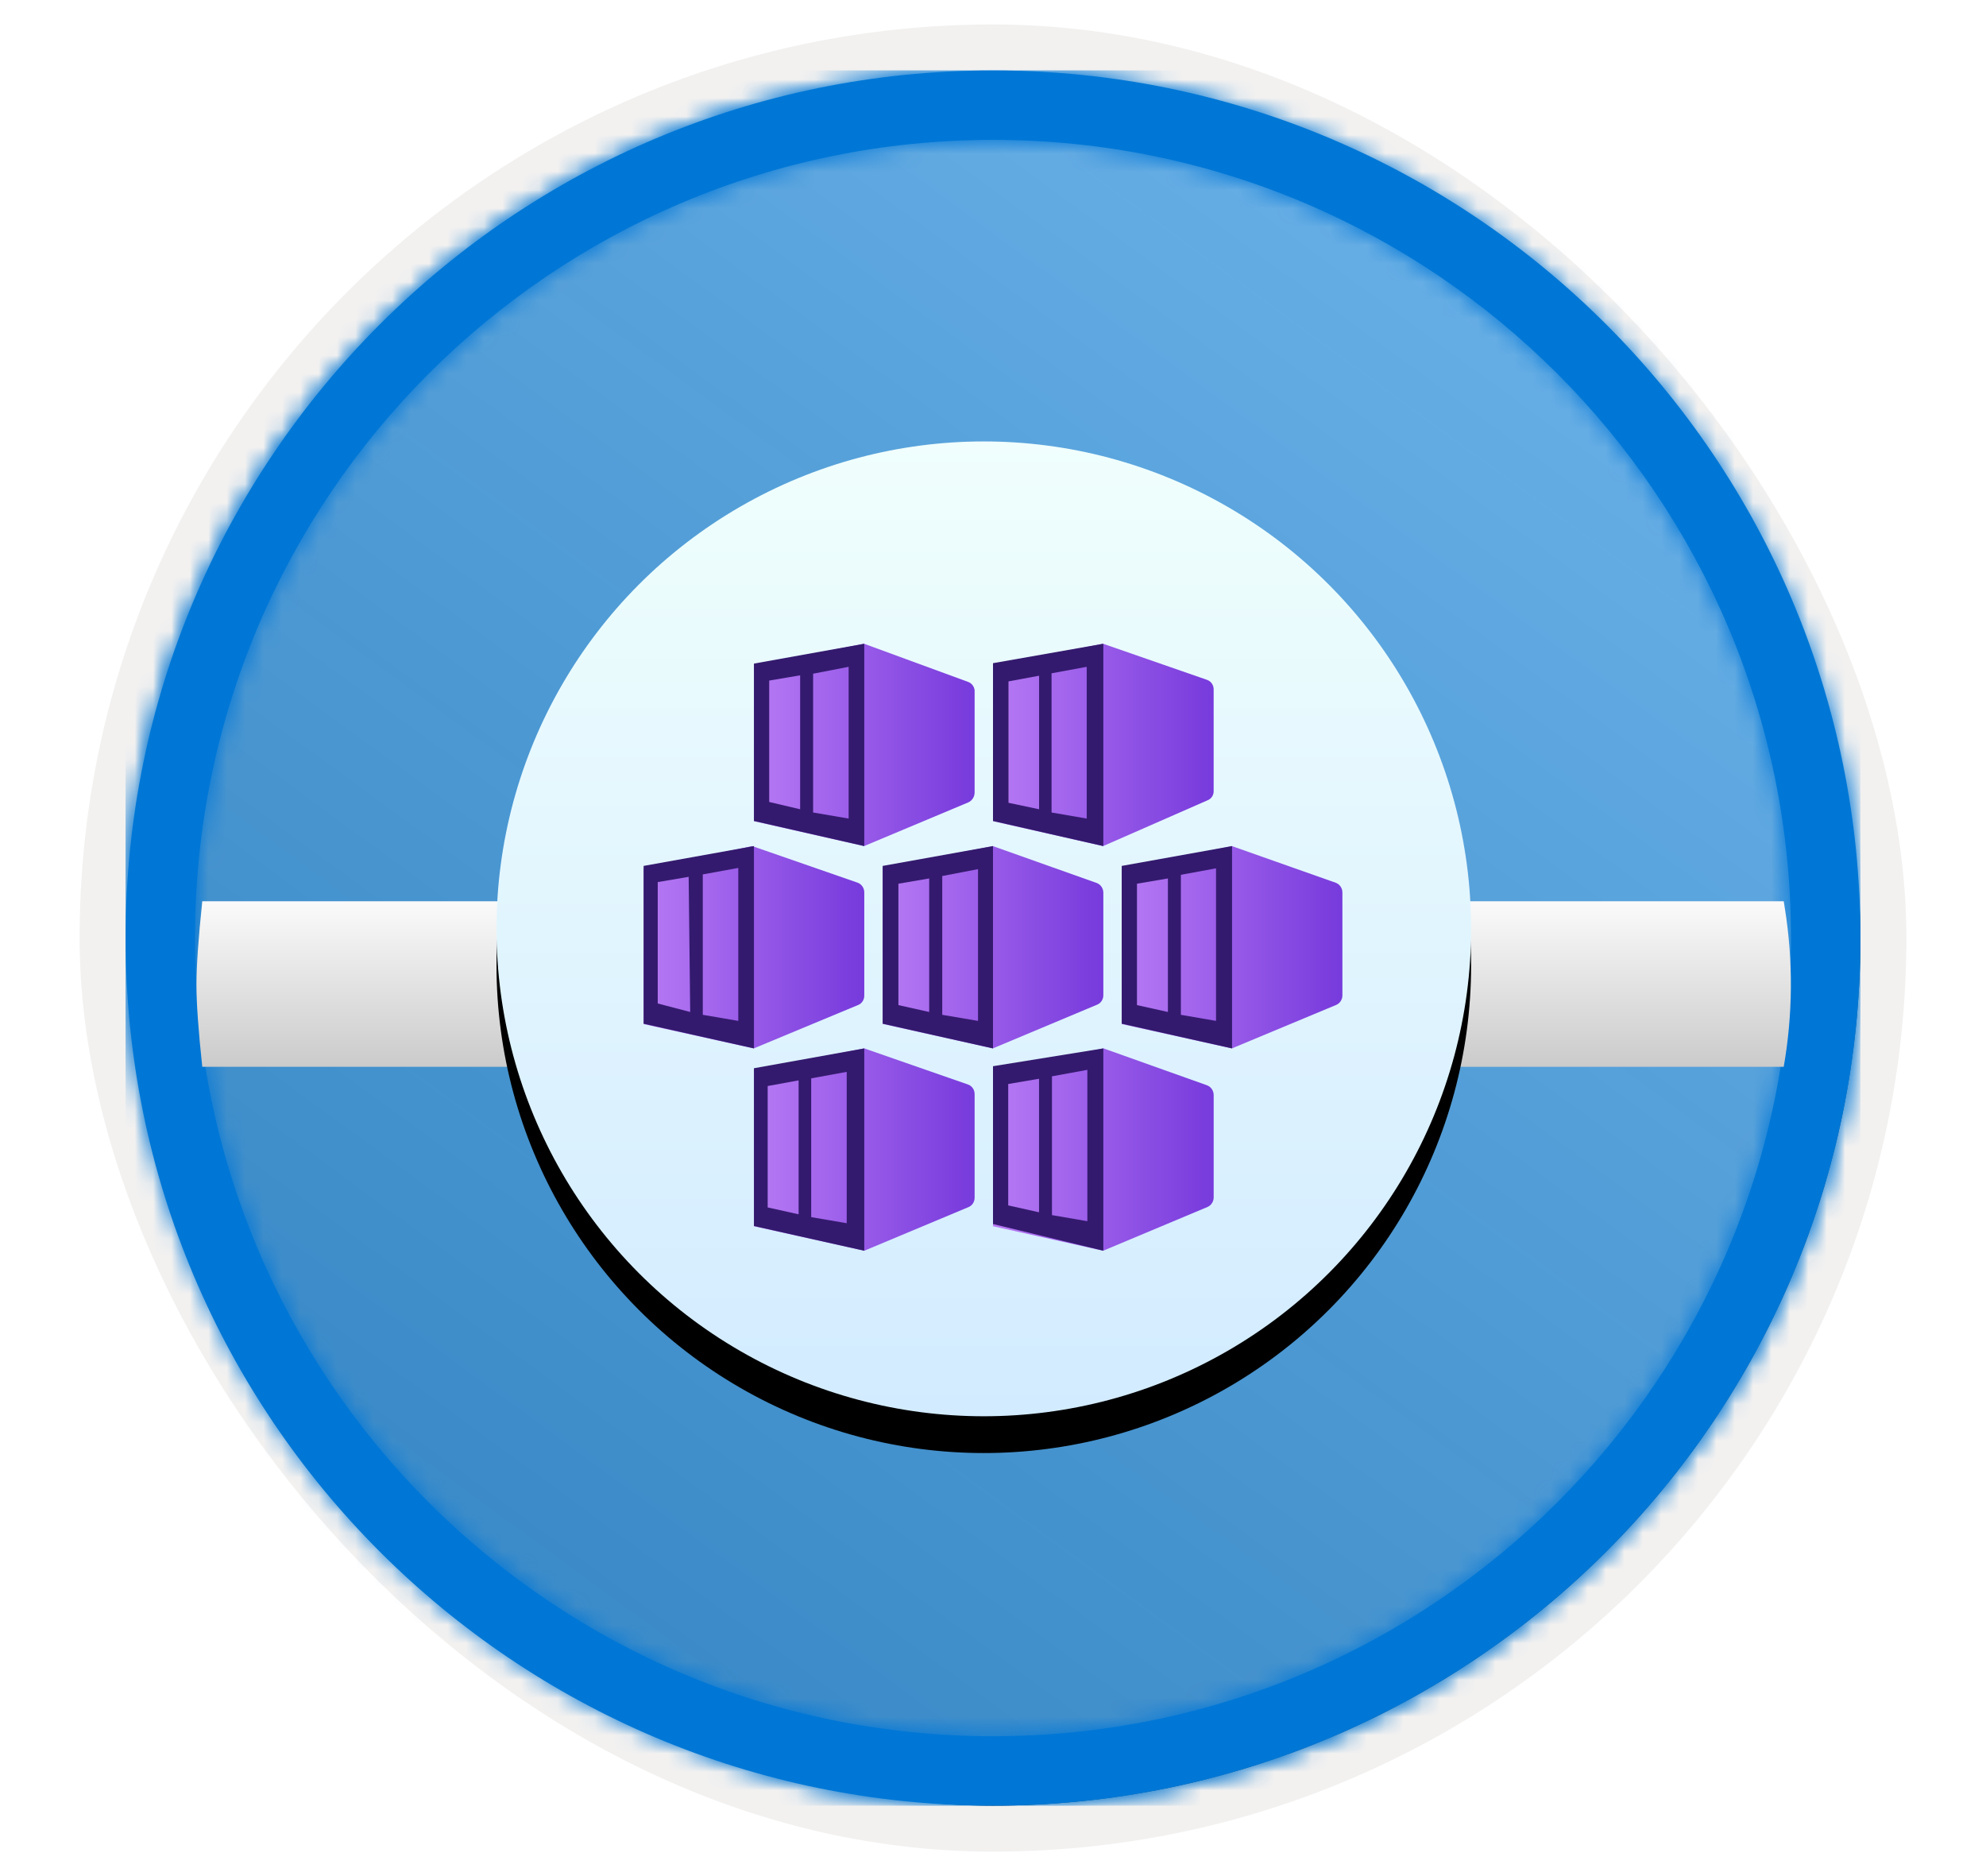 <?xml version="1.0" encoding="UTF-8"?>
<svg width="108px" height="102px" viewBox="0 0 108 102" version="1.1" xmlns="http://www.w3.org/2000/svg" xmlns:xlink="http://www.w3.org/1999/xlink">
    <title>Deploy applications with Azure DevOps/automate-multi-container-kubernetes-deployments-with-azure-pipelines</title>
    <defs>
        <rect id="path-1" x="0" y="0" width="94.34" height="94.34" rx="47.17"></rect>
        <filter x="-2.9%" y="-2.9%" width="106.4%" height="106.4%" filterUnits="objectBoundingBox" id="filter-3">
            <feMorphology radius="2.5" operator="dilate" in="SourceAlpha" result="shadowSpreadOuter1"></feMorphology>
            <feOffset dx="0.5" dy="0.5" in="shadowSpreadOuter1" result="shadowOffsetOuter1"></feOffset>
            <feMorphology radius="1" operator="erode" in="SourceAlpha" result="shadowInner"></feMorphology>
            <feOffset dx="0.5" dy="0.5" in="shadowInner" result="shadowInner"></feOffset>
            <feComposite in="shadowOffsetOuter1" in2="shadowInner" operator="out" result="shadowOffsetOuter1"></feComposite>
            <feColorMatrix values="0 0 0 0 0.822   0 0 0 0 0.832   0 0 0 0 0.836  0 0 0 1 0" type="matrix" in="shadowOffsetOuter1"></feColorMatrix>
        </filter>
        <linearGradient x1="77.83%" y1="11.2%" x2="-99.689%" y2="253.808%" id="linearGradient-4">
            <stop stop-color="#FFFFFF" offset="0%"></stop>
            <stop stop-color="#000000" stop-opacity="0.5" offset="100%"></stop>
        </linearGradient>
        <rect id="path-5" x="0" y="0" width="94.34" height="94.34"></rect>
        <path d="M47.17,0 C73.221,0 94.34,21.119 94.34,47.17 C94.34,73.221 73.221,94.34 47.17,94.34 C21.119,94.34 0,73.221 0,47.17 C0,21.119 21.119,0 47.17,0 Z M47.17,3.774 C23.203,3.774 3.774,23.203 3.774,47.17 C3.774,71.137 23.203,90.566 47.17,90.566 C71.137,90.566 90.566,71.137 90.566,47.17 C90.566,23.203 71.137,3.774 47.17,3.774 Z" id="path-6"></path>
        <filter x="-15.3%" y="-150.0%" width="130.7%" height="400.0%" filterUnits="objectBoundingBox" id="filter-8">
            <feOffset dx="0" dy="2" in="SourceAlpha" result="shadowOffsetOuter1"></feOffset>
            <feGaussianBlur stdDeviation="2.5" in="shadowOffsetOuter1" result="shadowBlurOuter1"></feGaussianBlur>
            <feColorMatrix values="0 0 0 0 0   0 0 0 0 0   0 0 0 0 0  0 0 0 0.104 0" type="matrix" in="shadowBlurOuter1" result="shadowMatrixOuter1"></feColorMatrix>
            <feMerge>
                <feMergeNode in="shadowMatrixOuter1"></feMergeNode>
                <feMergeNode in="SourceGraphic"></feMergeNode>
            </feMerge>
        </filter>
        <linearGradient x1="50%" y1="-9.939%" x2="50%" y2="100%" id="linearGradient-9">
            <stop stop-color="#FFFFFF" offset="0%"></stop>
            <stop stop-color="#CBCBCB" offset="100%"></stop>
        </linearGradient>
        <linearGradient x1="50%" y1="100%" x2="50%" y2="0%" id="linearGradient-10">
            <stop stop-color="#D2EBFF" offset="0%"></stop>
            <stop stop-color="#F0FFFD" offset="100%"></stop>
        </linearGradient>
        <circle id="path-11" cx="49.5" cy="49.5" r="26.5"></circle>
        <filter x="-13.2%" y="-9.4%" width="126.4%" height="126.4%" filterUnits="objectBoundingBox" id="filter-12">
            <feOffset dx="0" dy="2" in="SourceAlpha" result="shadowOffsetOuter1"></feOffset>
            <feGaussianBlur stdDeviation="2" in="shadowOffsetOuter1" result="shadowBlurOuter1"></feGaussianBlur>
            <feColorMatrix values="0 0 0 0 0   0 0 0 0 0   0 0 0 0 0  0 0 0 0.1 0" type="matrix" in="shadowBlurOuter1"></feColorMatrix>
        </filter>
        <linearGradient x1="0%" y1="50%" x2="100%" y2="50%" id="linearGradient-13">
            <stop stop-color="#B77AF4" offset="0%"></stop>
            <stop stop-color="#773ADC" offset="100%"></stop>
        </linearGradient>
        <linearGradient x1="0%" y1="50%" x2="99.994%" y2="50%" id="linearGradient-14">
            <stop stop-color="#B77AF4" offset="0%"></stop>
            <stop stop-color="#773ADC" offset="100%"></stop>
        </linearGradient>
        <linearGradient x1="-0.698%" y1="49.606%" x2="99.302%" y2="49.606%" id="linearGradient-15">
            <stop stop-color="#B77AF4" offset="0%"></stop>
            <stop stop-color="#773ADC" offset="100%"></stop>
        </linearGradient>
        <linearGradient x1="-0.175%" y1="50%" x2="99.825%" y2="50%" id="linearGradient-16">
            <stop stop-color="#B77AF4" offset="0%"></stop>
            <stop stop-color="#773ADC" offset="100%"></stop>
        </linearGradient>
        <linearGradient x1="0%" y1="49.704%" x2="100%" y2="49.704%" id="linearGradient-17">
            <stop stop-color="#B77AF4" offset="0%"></stop>
            <stop stop-color="#773ADC" offset="100%"></stop>
        </linearGradient>
        <linearGradient x1="-7.76377039e-15%" y1="50%" x2="100%" y2="50%" id="linearGradient-18">
            <stop stop-color="#B77AF4" offset="0%"></stop>
            <stop stop-color="#773ADC" offset="100%"></stop>
        </linearGradient>
        <linearGradient x1="0.175%" y1="50%" x2="100.175%" y2="50%" id="linearGradient-19">
            <stop stop-color="#B77AF4" offset="0%"></stop>
            <stop stop-color="#773ADC" offset="100%"></stop>
        </linearGradient>
    </defs>
    <g id="Badges" stroke="none" stroke-width="1" fill="none" fill-rule="evenodd">
        <g id="Deploy-applications-with-Azure-DevOps" transform="translate(-156, -509)">
            <g id="Deploy-applications-with-Azure-DevOps/automate-multi-container-kubernetes-deployments-with-azure-pipelines" transform="translate(160, 510)">
                <g id="Badge-Plates/Circle">
                    <g id="BG" transform="translate(2.83, 2.83)">
                        <mask id="mask-2" fill="white">
                            <use xlink:href="#path-1"></use>
                        </mask>
                        <g>
                            <use fill="black" fill-opacity="1" filter="url(#filter-3)" xlink:href="#path-1"></use>
                            <rect stroke="#F2F1F0" stroke-width="2.5" x="-1.25" y="-1.25" width="96.84" height="96.84" rx="48.42"></rect>
                        </g>
                        <g id="Colors/Microsoft-365/BG-Solid-Badge" mask="url(#mask-2)">
                            <g id="Rectangle">
                                <use fill="#0078D4" xlink:href="#path-5"></use>
                                <use fill-opacity="0.4" fill="url(#linearGradient-4)" xlink:href="#path-5"></use>
                            </g>
                        </g>
                    </g>
                    <g id="Border" transform="translate(2.83, 2.83)">
                        <mask id="mask-7" fill="white">
                            <use xlink:href="#path-6"></use>
                        </mask>
                        <use id="Boarder" fill="#0078D4" fill-rule="nonzero" xlink:href="#path-6"></use>
                        <g id="Colors/Microsoft-365/Border" mask="url(#mask-7)" fill="#0076D7">
                            <rect id="Microsoft-365/Border" x="0" y="0" width="94.34" height="94.34"></rect>
                        </g>
                    </g>
                </g>
                <g id="Browser-Pipe" transform="translate(6, 46)" fill="url(#linearGradient-9)">
                    <g id="Pipe" filter="url(#filter-8)">
                        <path d="M1,9 L87,9 C87.495,6.169 87.518,3.275 87.069,0.437 L87,0 L87,0 L1,0 C0.789,2.011 0.683,3.525 0.683,4.542 C0.683,5.559 0.789,7.045 1,9 Z" id="Fill-68"></path>
                    </g>
                </g>
                <g id="Oval">
                    <use fill="black" fill-opacity="1" filter="url(#filter-12)" xlink:href="#path-11"></use>
                    <use fill="url(#linearGradient-10)" fill-rule="evenodd" xlink:href="#path-11"></use>
                </g>
                <g id="Icon-containers-101-Kubernetes-Services" transform="translate(31, 34)">
                    <path d="M11.99,0 L6,1.157 L6,9.647 L11.99,11 L17.665,8.621 C17.864,8.528 17.995,8.325 18,8.097 L18,2.532 C17.978,2.32 17.838,2.14 17.644,2.073 L11.99,0 Z" id="Path" fill="url(#linearGradient-13)" fill-rule="nonzero"></path>
                    <path d="M11.64,10.986 L16.705,8.943 C16.885,8.861 17.001,8.677 17,8.473 L17,3.283 C16.989,3.071 16.858,2.886 16.666,2.813 L11.561,1.015 C11.484,0.995 11.403,0.995 11.325,1.015 L6.201,1.955 C6.06,2.025 5.98,2.183 6.004,2.343 L6.004,9.556 C6,9.742 6.124,9.905 6.299,9.944 L11.365,10.986 C11.455,11.005 11.549,11.005 11.64,10.986 L11.64,10.986 Z" id="Path"></path>
                    <path d="M6,1.078 L6,9.636 L12,11 L12,0 L6,1.078 Z M8.512,8.998 L6.83,8.602 L6.83,2.002 L8.512,1.716 L8.512,8.998 Z M11.149,9.504 L9.218,9.174 L9.218,1.628 L11.149,1.254 L11.149,9.504 Z" id="Shape" fill="#341A6E" fill-rule="nonzero"></path>
                    <path d="M24.989,0 L19,1.135 L19,9.647 L24.989,11 L30.664,8.512 C30.868,8.437 31.003,8.235 30.999,8.01 L30.999,2.51 C31.012,2.265 30.866,2.042 30.643,1.964 L24.989,0 Z" id="Path" fill="url(#linearGradient-14)" fill-rule="nonzero"></path>
                    <path d="M19,1.056 L19,9.636 L25,11 L25,0 L19,1.056 Z M21.507,8.998 L19.842,8.646 L19.842,2.046 L21.507,1.738 L21.507,8.998 Z M24.096,9.504 L22.185,9.174 L22.185,1.606 L24.096,1.254 L24.096,9.504 Z" id="Shape" fill="#341A6E" fill-rule="nonzero"></path>
                    <path d="M5.906,11 L0,12.234 L0,20.679 L5.99,22 L11.665,19.64 C11.865,19.56 11.997,19.363 12,19.142 L12,13.512 C11.997,13.279 11.855,13.073 11.644,12.992 L5.906,11 Z" id="Path" fill="url(#linearGradient-15)" fill-rule="nonzero"></path>
                    <path d="M0,12.078 L0,20.658 L6,22 L6,11 L0,12.078 Z M2.533,20.02 L0.768,19.558 L0.768,12.958 L2.45,12.672 L2.533,20.02 Z M5.149,20.504 L3.218,20.174 L3.218,12.54 L5.149,12.188 L5.149,20.504 Z" id="Shape" fill="#341A6E" fill-rule="nonzero"></path>
                    <path d="M18.99,11 L13,12.157 L13,20.669 L18.99,22 L24.665,19.621 C24.865,19.541 24.997,19.342 25,19.119 L25,13.532 C24.997,13.297 24.855,13.089 24.644,13.008 L18.99,11 Z" id="Path" fill="url(#linearGradient-16)" fill-rule="nonzero"></path>
                    <path d="M13,12.078 L13,20.658 L19,22 L19,11 L13,12.078 Z M15.53,20.02 L13.857,19.646 L13.857,13.046 L15.53,12.76 L15.53,20.02 Z M18.185,20.504 L16.24,20.174 L16.24,12.628 L18.185,12.254 L18.185,20.504 Z" id="Shape" fill="#341A6E" fill-rule="nonzero"></path>
                    <path d="M31.99,11 L26,12.215 L26,20.677 L31.99,22 L37.665,19.635 C37.861,19.551 37.992,19.356 38,19.136 L38,13.517 C37.997,13.284 37.855,13.077 37.644,12.996 L31.99,11 Z" id="Path" fill="url(#linearGradient-17)" fill-rule="nonzero"></path>
                    <path d="M26,12.078 L26,20.658 L32,22 L32,11 L26,12.078 Z M28.512,20.02 L26.83,19.646 L26.83,13.046 L28.512,12.76 L28.512,20.02 Z M31.128,20.504 L29.218,20.174 L29.218,12.562 L31.128,12.21 L31.128,20.504 Z" id="Shape" fill="#341A6E" fill-rule="nonzero"></path>
                    <path d="M12,22 L6,23.157 L6,31.669 L12,33 L17.685,30.621 C17.877,30.534 18.001,30.337 18,30.119 L18,24.488 C18.003,24.252 17.859,24.04 17.643,23.964 L12,22 Z" id="Path" fill="url(#linearGradient-18)" fill-rule="nonzero"></path>
                    <path d="M12.221,32.95 L17.747,30.61 C17.895,30.549 17.994,30.401 18,30.235 L18,24.473 C17.994,24.241 17.851,24.039 17.641,23.965 L12.158,22 L11.905,22 L6.337,23.126 C6.146,23.167 6.006,23.341 6,23.545 L6,31.361 C6.008,31.56 6.149,31.727 6.337,31.758 L11.863,32.972 C11.98,33.016 12.11,33.008 12.221,32.95 Z" id="Path"></path>
                    <path d="M6,23.078 L6,31.658 L12,33 L12,22 L6,23.078 Z M8.429,31.02 L6.747,30.646 L6.747,24.046 L8.429,23.738 L8.429,31.02 Z M11.045,31.504 L9.114,31.174 L9.114,23.628 L11.045,23.276 L11.045,31.504 Z" id="Shape" fill="#341A6E" fill-rule="nonzero"></path>
                    <path d="M25.01,22 L19,23.157 L19,31.669 L24.99,33 L30.665,30.621 C30.861,30.536 30.992,30.34 31,30.119 L31,24.532 C30.997,24.297 30.855,24.089 30.644,24.008 L25.01,22 Z" id="Path" fill="url(#linearGradient-19)" fill-rule="nonzero"></path>
                    <path d="M19,22.968 L19,31.548 L25,33 L25,22 L19,22.968 Z M21.503,30.91 L19.828,30.536 L19.828,23.936 L21.503,23.65 L21.503,30.91 Z M24.131,31.394 L22.207,31.064 L22.207,23.518 L24.131,23.166 L24.131,31.394 Z" id="Shape" fill="#341A6E" fill-rule="nonzero"></path>
                </g>
            </g>
        </g>
    </g>
</svg>